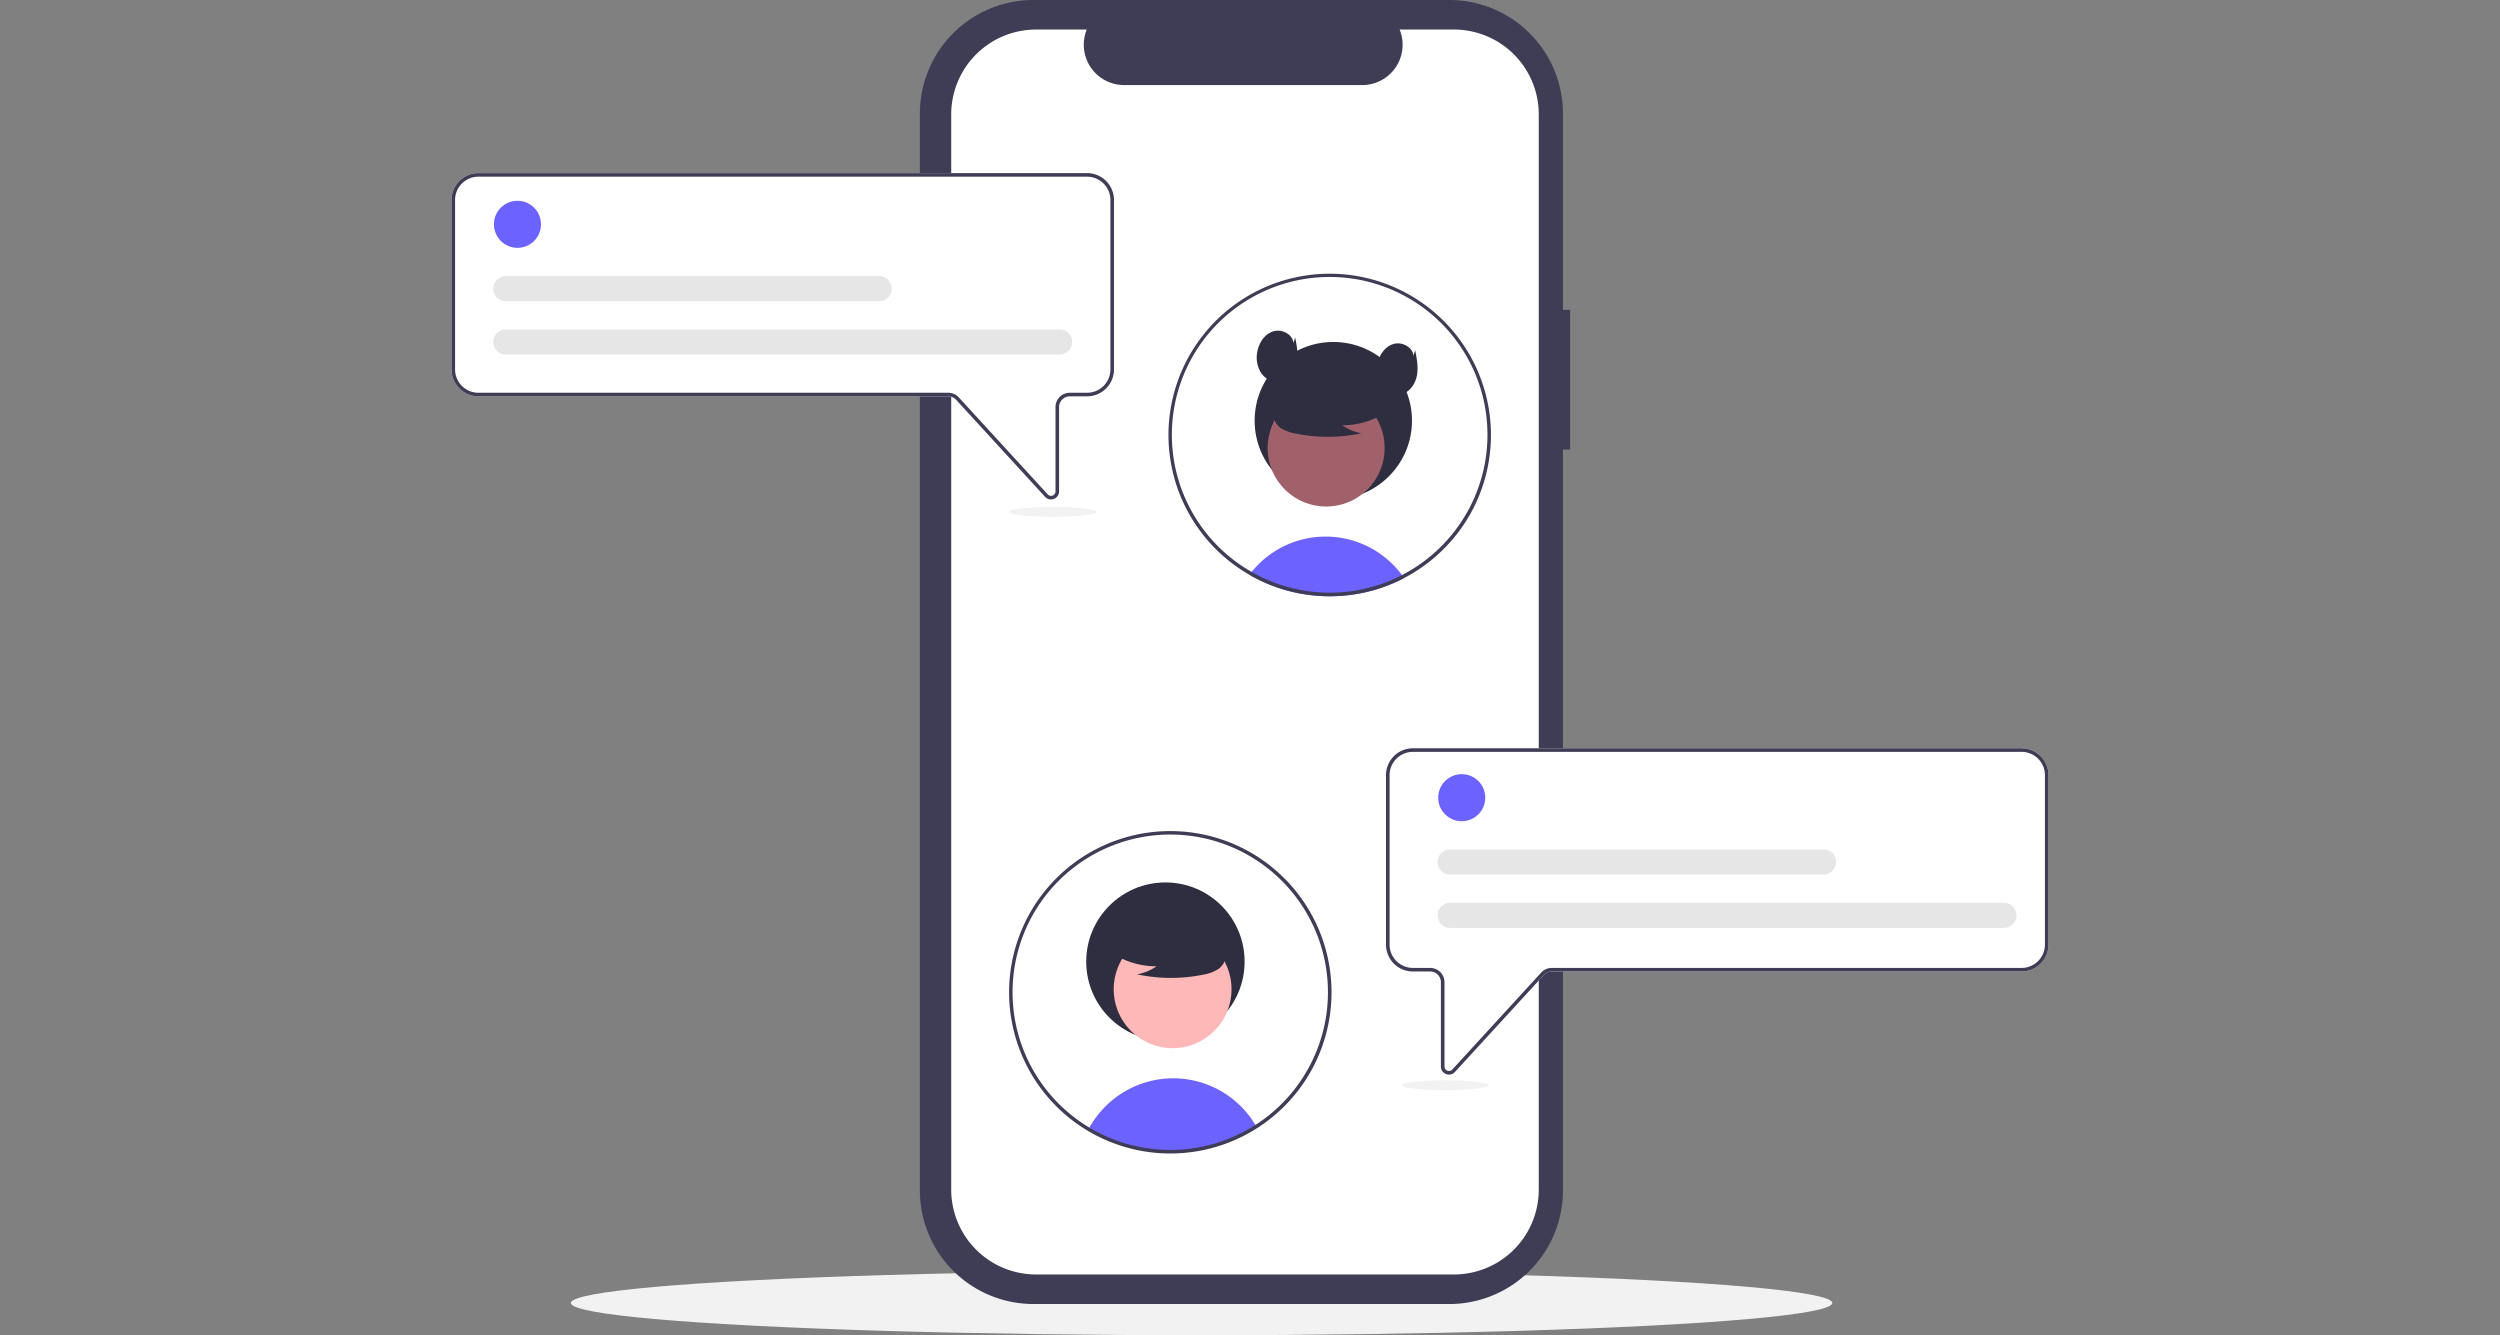 <svg xmlns="http://www.w3.org/2000/svg" xmlns:xlink="http://www.w3.org/1999/xlink" width="1320" height="705" viewBox="0 0 1320 705"><rect x="0" y="0" width="1320" height="705" fill="#808080" stroke="none"/><defs><clipPath id="clip-path"><rect id="Rectangle_627" data-name="Rectangle 627" width="1320" height="705" transform="translate(300 7558)" fill="#e20000" stroke="#707070" stroke-width="1"></rect></clipPath></defs><g id="Mask_Group_113" data-name="Mask Group 113" transform="translate(-300 -7558)" clip-path="url(#clip-path)"><g id="undraw_chatting_re_j55r" transform="translate(538.389 7558)"><ellipse id="Ellipse_668" data-name="Ellipse 668" cx="333.014" cy="17.029" rx="333.014" ry="17.029" transform="translate(63.049 670.942)" fill="#f2f2f2"></ellipse><path id="Path_3801" data-name="Path 3801" d="M736.652,236.847h-3.783V133.21a59.982,59.982,0,0,0-59.982-59.982H453.317a59.982,59.982,0,0,0-59.982,59.982V701.769a59.982,59.982,0,0,0,59.982,59.982H672.886a59.982,59.982,0,0,0,59.982-59.982V310.617h3.783Z" transform="translate(-146.027 -73.228)" fill="#3f3d56"></path><path id="Path_3802" data-name="Path 3802" d="M720.1,133.629V701.351a44.8,44.8,0,0,1-44.8,44.8H454.683a44.8,44.8,0,0,1-44.8-44.8V133.629a44.8,44.8,0,0,1,44.8-44.8h26.765a21.293,21.293,0,0,0,19.706,29.318H626.943a21.293,21.293,0,0,0,19.706-29.318h28.656a44.8,44.8,0,0,1,44.8,44.8Z" transform="translate(-146.027 -73.228)" fill="#fff"></path><path id="Path_3803" data-name="Path 3803" d="M649.027,378.428q-2.2,1.149-4.475,2.176-2.072.937-4.21,1.76c-.521.2-1.05.4-1.58.6a84.7,84.7,0,0,1-12.867,3.548q-3.25.639-6.585,1-2.753.312-5.563.445c-1.334.066-2.668.095-4.012.095a85,85,0,0,1-15.856-1.485c-1.363-.246-2.7-.539-4.03-.861a83.987,83.987,0,0,1-18.609-6.868c-.53-.265-1.06-.549-1.59-.823-.785-.416-1.551-.851-2.318-1.306.369-.511.766-1.012,1.173-1.5a50.174,50.174,0,0,1,74.616-3.879,51.343,51.343,0,0,1,4.787,5.544C648.3,377.378,648.668,377.9,649.027,378.428Z" transform="translate(-146.027 -73.228)" fill="#6c63ff"></path><circle id="Ellipse_669" data-name="Ellipse 669" cx="41.541" cy="41.541" r="41.541" transform="translate(424.057 180.56)" fill="#2f2e41"></circle><circle id="Ellipse_670" data-name="Ellipse 670" cx="30.918" cy="30.918" r="30.918" transform="matrix(0.877, -0.48, 0.48, 0.877, 419.855, 224.271)" fill="#a0616a"></circle><path id="Path_3804" data-name="Path 3804" d="M640.332,290.352a42.051,42.051,0,0,1-24.032,7.427,25.769,25.769,0,0,0,10.214,4.2,84.793,84.793,0,0,1-34.635.195,22.416,22.416,0,0,1-7.251-2.49,9.176,9.176,0,0,1-4.475-5.985c-.76-4.341,2.623-8.285,6.138-10.943a45.277,45.277,0,0,1,38.047-7.6c4.25,1.1,8.508,2.955,11.268,6.368s3.578,8.675.948,12.19Z" transform="translate(-146.027 -73.228)" fill="#2f2e41"></path><path id="Path_3805" data-name="Path 3805" d="M609.737,217.758A85.133,85.133,0,0,0,565.424,375.59l.549.322q.681.412,1.362.795c.766.454,1.532.889,2.318,1.306.53.274,1.06.558,1.59.823a83.987,83.987,0,0,0,18.609,6.868c1.334.322,2.668.615,4.03.861a84.993,84.993,0,0,0,15.856,1.485c1.343,0,2.677-.028,4.012-.095q2.81-.128,5.563-.445,3.335-.369,6.585-1a84.7,84.7,0,0,0,12.867-3.548c.53-.2,1.059-.4,1.58-.6q2.143-.823,4.21-1.76,2.271-1.022,4.475-2.176A85.894,85.894,0,0,0,684.07,344.4c.038-.076.085-.151.123-.227a85.149,85.149,0,0,0-74.455-126.413Zm72.9,125.306c-.076.132-.142.265-.218.388a83.417,83.417,0,0,1-34.512,33.415Q645.74,378,643.493,379c-1.239.558-2.507,1.088-3.784,1.58-.54.208-1.088.416-1.637.605a81.105,81.105,0,0,1-11.1,3.179,80.124,80.124,0,0,1-8.467,1.334c-1.75.189-3.529.322-5.317.388-1.145.047-2.3.076-3.453.076a82.081,82.081,0,0,1-15.345-1.429,81,81,0,0,1-9.111-2.233,83.7,83.7,0,0,1-13.235-5.364c-.492-.255-.984-.511-1.467-.776-.691-.369-1.39-.747-2.072-1.154-.511-.284-1.022-.587-1.523-.889-.293-.17-.587-.35-.88-.53a83.318,83.318,0,1,1,116.536-30.719Z" transform="translate(-146.027 -73.228)" fill="#3f3d56"></path><path id="Path_3806" data-name="Path 3806" d="M590.589,254.361c-.447-4.7-6.2-7.594-10.707-6.174s-7.459,5.953-8.352,10.589a15.191,15.191,0,0,0,2.049,11.469c2.276,3.276,6.458,5.32,10.359,4.488,4.453-.949,7.538-5.3,8.421-9.764s.006-9.072-.869-13.54Z" transform="translate(-146.027 -73.228)" fill="#2f2e41"></path><path id="Path_3807" data-name="Path 3807" d="M653.958,261.075c-.447-4.7-6.2-7.594-10.707-6.174s-7.459,5.953-8.352,10.589a15.191,15.191,0,0,0,2.049,11.469c2.276,3.276,6.458,5.32,10.359,4.488,4.453-.949,7.538-5.3,8.421-9.764s.006-9.072-.869-13.54Z" transform="translate(-146.027 -73.228)" fill="#2f2e41"></path><path id="Path_3808" data-name="Path 3808" d="M462.564,336.933a4.234,4.234,0,0,1-3.128-1.385l-46.945-51.214a5.7,5.7,0,0,0-4.187-1.842H160.227a14.216,14.216,0,0,1-14.2-14.2V178.829a14.216,14.216,0,0,1,14.2-14.2h321.4a14.216,14.216,0,0,1,14.2,14.2v89.462a14.216,14.216,0,0,1-14.2,14.2h-9.112a5.687,5.687,0,0,0-5.681,5.681v44.5a4.233,4.233,0,0,1-2.715,3.969A4.281,4.281,0,0,1,462.564,336.933Z" transform="translate(-146.027 -73.228)" fill="#fff"></path><path id="Path_3809" data-name="Path 3809" d="M462.564,336.933a4.234,4.234,0,0,1-3.128-1.385l-46.945-51.214a5.7,5.7,0,0,0-4.187-1.842H160.227a14.216,14.216,0,0,1-14.2-14.2V178.829a14.216,14.216,0,0,1,14.2-14.2h321.4a14.216,14.216,0,0,1,14.2,14.2v89.462a14.216,14.216,0,0,1-14.2,14.2h-9.112a5.687,5.687,0,0,0-5.681,5.681v44.5a4.233,4.233,0,0,1-2.715,3.969A4.281,4.281,0,0,1,462.564,336.933ZM160.227,166.522a12.321,12.321,0,0,0-12.307,12.307v89.462A12.322,12.322,0,0,0,160.227,280.6H408.3a7.592,7.592,0,0,1,5.582,2.456l46.946,51.214a2.368,2.368,0,0,0,4.113-1.6v-44.5a7.582,7.582,0,0,1,7.573-7.573h9.112a12.322,12.322,0,0,0,12.308-12.308V178.829a12.322,12.322,0,0,0-12.308-12.307Z" transform="translate(-146.027 -73.228)" fill="#3f3d56"></path><circle id="Ellipse_671" data-name="Ellipse 671" cx="12.425" cy="12.425" r="12.425" transform="translate(22.405 106.015)" fill="#6c63ff"></circle><path id="Path_3810" data-name="Path 3810" d="M467.132,260.422H174.723a6.627,6.627,0,1,1,0-13.254H467.132a6.627,6.627,0,0,1,0,13.254Z" transform="translate(-146.027 -73.228)" fill="#e6e6e6"></path><path id="Path_3811" data-name="Path 3811" d="M371.872,232.258H174.723a6.627,6.627,0,0,1,0-13.254H371.872a6.627,6.627,0,0,1,0,13.254Z" transform="translate(-146.027 -73.228)" fill="#e6e6e6"></path><path id="Path_3812" data-name="Path 3812" d="M671.155,640.325a4.233,4.233,0,0,1-2.715-3.969v-44.5a5.687,5.687,0,0,0-5.681-5.681h-9.112a14.216,14.216,0,0,1-14.2-14.2V482.516a14.216,14.216,0,0,1,14.2-14.2h321.4a14.216,14.216,0,0,1,14.2,14.2v89.462a14.215,14.215,0,0,1-14.2,14.2H726.973a5.7,5.7,0,0,0-4.187,1.842l-46.946,51.213a4.233,4.233,0,0,1-3.128,1.385,4.279,4.279,0,0,1-1.556-.294Z" transform="translate(-146.027 -73.228)" fill="#fff"></path><path id="Path_3813" data-name="Path 3813" d="M671.155,640.325a4.233,4.233,0,0,1-2.715-3.969v-44.5a5.687,5.687,0,0,0-5.681-5.681h-9.112a14.216,14.216,0,0,1-14.2-14.2V482.516a14.216,14.216,0,0,1,14.2-14.2h321.4a14.216,14.216,0,0,1,14.2,14.2v89.462a14.215,14.215,0,0,1-14.2,14.2H726.973a5.7,5.7,0,0,0-4.187,1.842l-46.946,51.213a4.233,4.233,0,0,1-3.128,1.385,4.279,4.279,0,0,1-1.556-.294ZM653.647,470.208a12.321,12.321,0,0,0-12.307,12.307v89.462a12.321,12.321,0,0,0,12.307,12.308h9.112a7.582,7.582,0,0,1,7.573,7.573v44.5a2.368,2.368,0,0,0,4.113,1.6l46.946-51.214a7.591,7.591,0,0,1,5.582-2.456H975.049a12.322,12.322,0,0,0,12.308-12.308V482.516a12.321,12.321,0,0,0-12.308-12.308Z" transform="translate(-146.027 -73.228)" fill="#3f3d56"></path><path id="Path_3814" data-name="Path 3814" d="M570.977,668.027a84.264,84.264,0,0,1-88.6,1.41,51.209,51.209,0,0,1,8.893-11.968,50.551,50.551,0,0,1,79.384,10C570.76,667.649,570.873,667.838,570.977,668.027Z" transform="translate(-146.027 -73.228)" fill="#6c63ff"></path><circle id="Ellipse_672" data-name="Ellipse 672" cx="41.817" cy="41.817" r="41.817" transform="translate(335.135 465.923)" fill="#2f2e41"></circle><circle id="Ellipse_673" data-name="Ellipse 673" cx="31.124" cy="31.124" r="31.124" transform="matrix(0.48, -0.877, 0.877, 0.48, 338.518, 534.691)" fill="#ffb8b8"></circle><path id="Path_3815" data-name="Path 3815" d="M494.081,575.959a42.331,42.331,0,0,0,24.192,7.476,25.94,25.94,0,0,1-10.281,4.23,85.358,85.358,0,0,0,34.866.2,22.565,22.565,0,0,0,7.3-2.507,9.237,9.237,0,0,0,4.505-6.025c.765-4.37-2.64-8.34-6.179-11.016a45.577,45.577,0,0,0-38.3-7.653c-4.278,1.106-8.564,2.974-11.343,6.41s-3.6,8.733-.954,12.271Z" transform="translate(-146.027 -73.228)" fill="#2f2e41"></path><path id="Path_3816" data-name="Path 3816" d="M525.538,682.275a85.119,85.119,0,1,1,45.951-13.452,85.119,85.119,0,0,1-45.951,13.452Zm0-168.4a83.261,83.261,0,1,0,83.254,83.256,83.263,83.263,0,0,0-83.254-83.256Z" transform="translate(-146.027 -73.228)" fill="#3f3d56"></path><circle id="Ellipse_674" data-name="Ellipse 674" cx="12.425" cy="12.425" r="12.425" transform="translate(520.98 408.755)" fill="#6c63ff"></circle><path id="Path_3817" data-name="Path 3817" d="M965.7,563.162H673.3a6.627,6.627,0,1,1,0-13.254H965.707a6.627,6.627,0,0,1,0,13.254Z" transform="translate(-146.027 -73.228)" fill="#e6e6e6"></path><path id="Path_3818" data-name="Path 3818" d="M870.447,535H673.3a6.627,6.627,0,1,1,0-13.254H870.447a6.627,6.627,0,0,1,0,13.254Z" transform="translate(-146.027 -73.228)" fill="#e6e6e6"></path><ellipse id="Ellipse_675" data-name="Ellipse 675" cx="23.182" cy="2.573" rx="23.182" ry="2.573" transform="translate(501.546 570.42)" fill="#f2f2f2"></ellipse><ellipse id="Ellipse_676" data-name="Ellipse 676" cx="23.182" cy="2.573" rx="23.182" ry="2.573" transform="translate(294.358 267.68)" fill="#f2f2f2"></ellipse></g></g></svg>